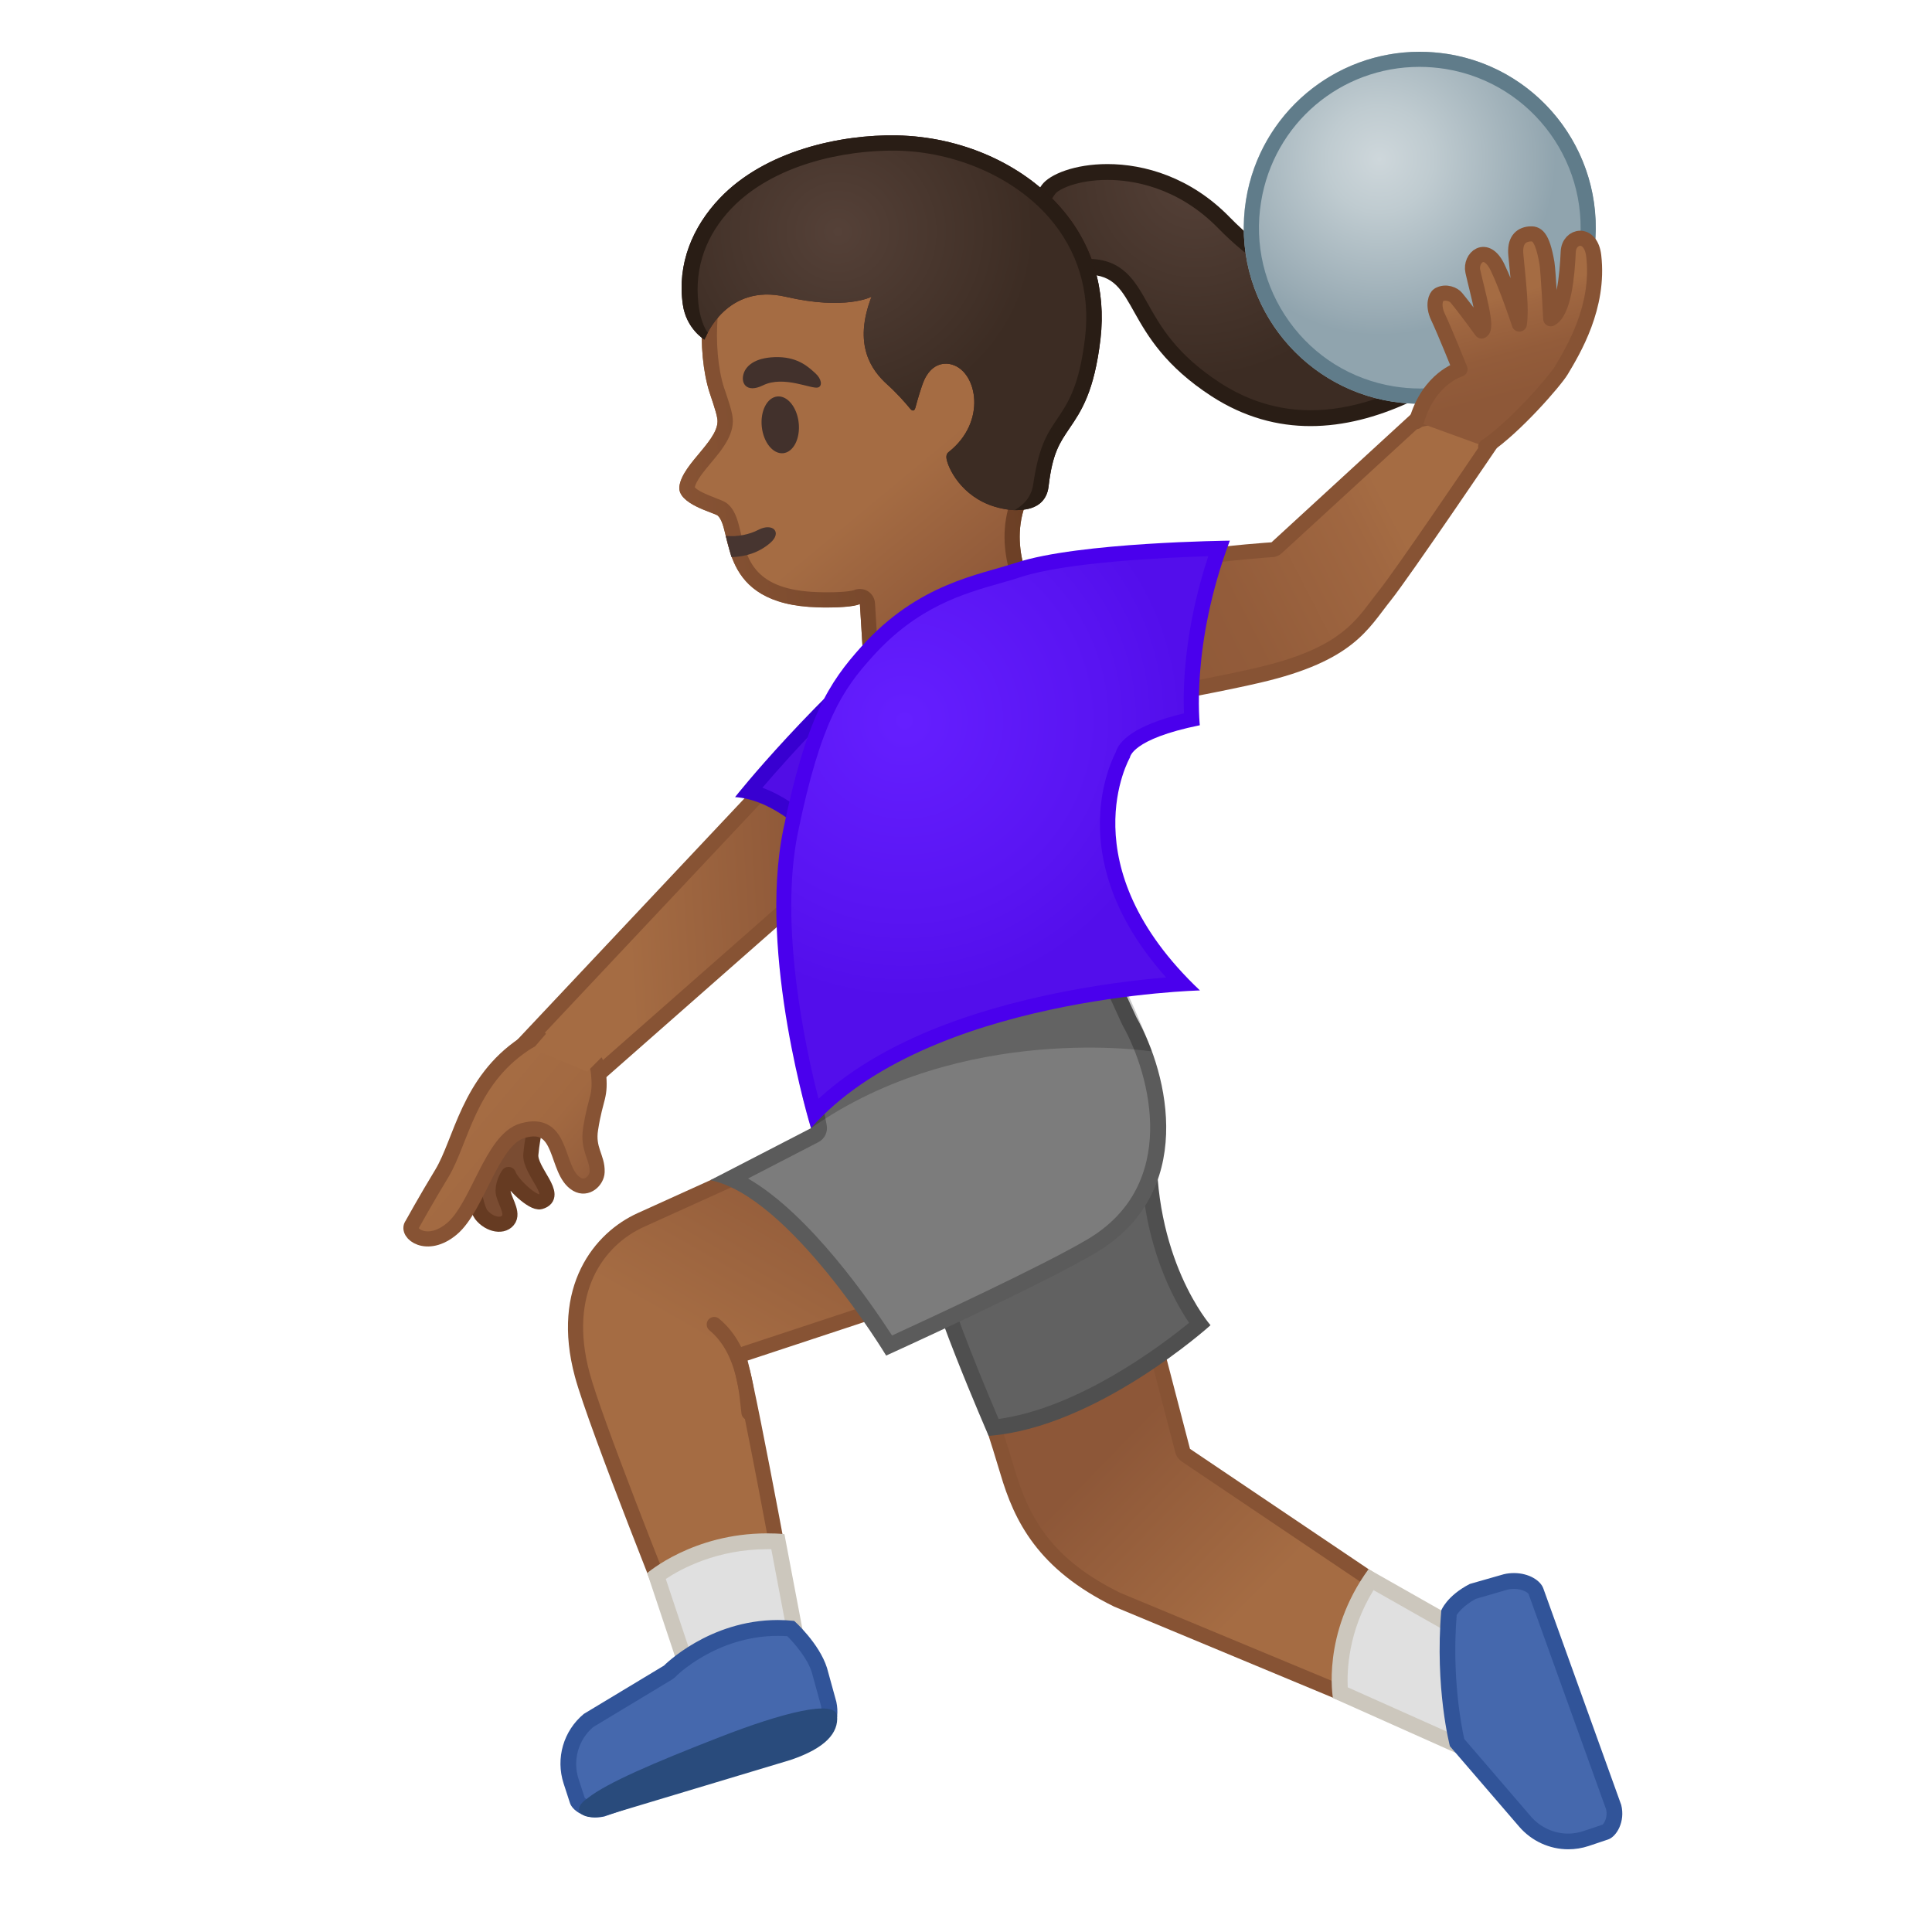 <svg enable-background="new 0 0 128 128" viewBox="0 0 128 128" xmlns="http://www.w3.org/2000/svg" xmlns:xlink="http://www.w3.org/1999/xlink"><linearGradient id="e" x1="94.295" x2="72.986" y1="83.526" y2="66.164" gradientTransform="matrix(.996 .088 -.088 .996 4.255 18.881)" gradientUnits="userSpaceOnUse"><stop stop-color="#A56C43" offset=".312"/><stop stop-color="#8D5738" offset=".813"/></linearGradient><path d="m74.01 105.97c-4.87-2.38-6.36-5.48-7.25-8.47-0.95-3.23-3.18-9.82-3.78-11.59l11.51-4.66 3.87 14.86c0.03 0.12 0.1 0.22 0.21 0.29l17.57 11.83-0.53 6.73-21.6-8.99z" fill="url(#e)"/><path d="m74.15 81.93 3.72 14.31c0.06 0.24 0.21 0.44 0.41 0.58l17.33 11.67-0.45 5.75-20.94-8.71c-4.44-2.18-6.01-4.84-6.99-8.16-0.89-3.01-2.87-8.92-3.64-11.16l10.56-4.28m0.68-1.35-12.48 5.05s2.82 8.25 3.93 12.02c0.92 3.12 2.47 6.31 7.53 8.79l22.24 9.26 0.6-7.71-17.81-12-4.01-15.41z" fill="#875334"/><path d="m88.8 112.14c-0.09-0.93-0.21-4.17 2.03-7.49l6.49 3.68-0.92 7.2-7.6-3.39z" fill="#E0E0E0"/><path d="m91 105.35 5.75 3.26-0.79 6.16-6.67-2.98c-0.05-1.08 0.02-3.7 1.71-6.44m-0.33-1.39c-3.13 4.29-2.36 8.54-2.36 8.54l8.51 3.8 1.06-8.25-7.21-4.09z" fill="#CCC7BD"/><path d="m65.84 94.57c-1.6-3.69-3.88-9.42-4.03-10.97l14.3-7.51c-0.05 6.42 2.46 10.39 3.38 11.64-1.56 1.31-7.73 6.21-13.65 6.84z" fill="#616161"/><path d="m75.59 76.96c0.15 5.49 2.14 9.13 3.19 10.68-1.92 1.57-7.34 5.64-12.62 6.37-1.72-4.01-3.45-8.51-3.78-10.11l13.21-6.94m1.06-1.74zm0 0-15.37 8.07c-0.23 1.63 4.22 11.84 4.22 11.84 7.18-0.54 14.7-7.33 14.7-7.33s-3.91-4.44-3.55-12.58z" fill="#4F4F4F"/><linearGradient id="d" x1="-143.19" x2="-164.99" y1="-158.51" y2="-181.88" gradientTransform="matrix(.296 .955 -.955 .296 -64.138 282.88)" gradientUnits="userSpaceOnUse"><stop stop-color="#A56C43" offset=".312"/><stop stop-color="#8D5738" offset=".813"/></linearGradient><path d="m44.95 108.09c-0.84-2.09-5.56-13.93-6.39-17.01-1.5-5.58 1.02-8.96 3.89-10.26l22.22-10.06 4.03 12.53-19.33 6.39c-0.25 0.08-0.39 0.35-0.33 0.6 0.65 2.47 2.95 14.9 3.48 17.75l-7.57 0.06z" fill="url(#d)"/><path d="m64.37 71.45 3.71 11.52-18.86 6.23c-0.5 0.17-0.79 0.69-0.65 1.2 0.61 2.32 2.68 13.46 3.36 17.13l-6.63 0.06c-1.1-2.76-5.46-13.71-6.24-16.64-1.42-5.28 0.93-8.46 3.61-9.67l21.7-9.83m0.61-1.38-22.73 10.3c-2.88 1.3-5.77 4.87-4.16 10.84 0.92 3.43 6.53 17.38 6.53 17.38l8.5-0.08s-2.84-15.54-3.59-18.37l19.8-6.54-4.35-13.53z" fill="#875334"/><path d="m43.49 104.4c0.83-0.6 3.48-2.29 7.31-2.29 0.24 0 0.48 0.01 0.72 0.02l1.51 7.92-6.83 2.49-2.71-8.14z" fill="#E0E0E0"/><path d="m50.81 102.64h0.29l1.34 7.07-5.91 2.15-2.42-7.25c1.02-0.68 3.41-1.97 6.7-1.97m0-1.05c-4.91 0-7.93 2.63-7.93 2.63l3 9 7.75-2.83-1.66-8.75c-0.4-0.04-0.79-0.05-1.16-0.05z" fill="#CCC7BD"/><path d="m39.49 119.89c-0.69 0-1.17-0.39-1.24-0.6l-0.42-1.29c-0.47-1.47-0.01-3.06 1.18-4.04l5.25-3.16c0.04-0.02 0.07-0.05 0.1-0.08s2.89-2.86 7.18-2.86c0.28 0 0.56 0.01 0.85 0.04 0.37 0.36 1.51 1.54 1.9 2.77l0.61 2.23c0.23 1.06-0.3 1.88-0.63 1.99l-14.41 4.98c-0.09 0-0.23 0.02-0.37 0.02z" fill="#4568AD"/><path d="m51.54 108.38c0.2 0 0.41 0.01 0.62 0.02 0.5 0.5 1.33 1.47 1.62 2.38l0.61 2.22c0.17 0.81-0.2 1.33-0.3 1.39l-14.34 4.96c-0.09 0.02-0.17 0.03-0.26 0.03-0.41 0-0.68-0.19-0.75-0.27l-0.41-1.25c-0.4-1.24-0.02-2.58 0.96-3.43l5.24-3.16c0.07-0.05 0.14-0.1 0.21-0.16 0.02-0.05 2.71-2.73 6.8-2.73m0-1.05c-4.58 0-7.55 3.02-7.55 3.02l-5.31 3.2c-1.35 1.12-1.88 2.94-1.34 4.61l0.42 1.29c0.15 0.47 0.86 0.96 1.73 0.96 0.18 0 0.36-0.02 0.54-0.06l14.4-4.98c0.64-0.21 1.26-1.31 0.98-2.62l-0.62-2.25c-0.52-1.64-2.17-3.11-2.17-3.11-0.37-0.04-0.73-0.06-1.08-0.06z" fill="#315499"/><path d="m58.91 89.15c-1.14-1.82-5.94-9.1-10.49-11.07l5.57-2.87c0.21-0.11 0.32-0.33 0.27-0.56l-0.79-4.12 0.23-3.74 18.56-4.72 2.54 5.56c1.98 3.52 3.97 11.12-2.51 14.95-3.16 1.86-11.43 5.67-13.38 6.57z" fill="#7C7C7C"/><path d="m71.97 62.68 2.36 5.16c0.01 0.03 0.03 0.05 0.04 0.08 1.87 3.33 3.79 10.59-2.34 14.2-2.96 1.75-10.43 5.21-12.93 6.36-1.39-2.15-5.43-8.03-9.54-10.4l4.66-2.41c0.41-0.21 0.64-0.67 0.55-1.13l-0.77-4.05 0.2-3.29 17.77-4.52m0.58-1.23-19.35 4.93-0.26 4.18 0.8 4.18-6.68 3.45c5.26 1.05 11.65 11.62 11.65 11.62s10.21-4.63 13.86-6.79c6.72-3.97 4.87-11.8 2.72-15.62l-2.74-5.95z" fill="#5B5B5B"/><path d="m103.9 122c-1.11 0-2.15-0.48-2.87-1.32l-4.5-5.23c-0.16-0.66-0.9-4.16-0.53-8.62 0.1-0.18 0.49-0.82 1.58-1.4l2.19-0.63c0.17-0.04 0.36-0.06 0.55-0.06 0.79 0 1.35 0.39 1.45 0.67l5.16 14.34c0.21 0.84-0.29 1.53-0.55 1.62l-1.28 0.43c-0.4 0.13-0.8 0.2-1.2 0.2z" fill="#4568AD"/><path d="m100.31 105.27c0.57 0 0.91 0.25 0.96 0.33l5.14 14.28c0.12 0.53-0.14 0.93-0.24 1.01l-1.25 0.42c-0.33 0.11-0.68 0.17-1.03 0.17-0.95 0-1.85-0.42-2.47-1.14l-4.41-5.13c-0.19-0.86-0.83-4.11-0.5-8.21 0.13-0.2 0.48-0.64 1.26-1.07l2.1-0.61c0.15-0.04 0.3-0.05 0.44-0.05m0-1.05c-0.22 0-0.45 0.02-0.69 0.08l-2.24 0.64c-1.53 0.79-1.89 1.75-1.89 1.75-0.44 5.15 0.57 9 0.57 9l4.58 5.32c0.83 0.97 2.03 1.51 3.26 1.51 0.45 0 0.91-0.07 1.36-0.22l1.28-0.43c0.56-0.19 1.15-1.18 0.87-2.29l-5.16-14.34c-0.18-0.52-0.95-1.02-1.94-1.02z" fill="#315499"/><path d="m47.32 87.75c2.09 1.73 2.16 4.8 2.3 5.84" fill="none" stroke="#875334" stroke-linecap="round" stroke-linejoin="round" stroke-miterlimit="10"/><path d="m47.68 115.09c-4.39 1.71-7.46 3.03-8.73 4.03-1.33 0.91-0.17 1.54 1.13 1.18l12.3-3.7c2.33-0.79 3.18-1.8 3.08-2.92-0.1-1.11-3.66-0.2-7.78 1.41z" fill="#294B7C"/><path d="m53.74 74.74c10.04-7.05 22.57-5.08 22.57-5.08-1.54-4.2-4.48-9.59-4.48-9.59s-18.83 4.97-19.19 7.55 1.1 7.12 1.1 7.12z" opacity=".2"/><linearGradient id="c" x1="36.111" x2="60.981" y1="75.692" y2="75.692" gradientTransform="matrix(.998 -.058 .058 .998 -6.665 -12.526)" gradientUnits="userSpaceOnUse"><stop stop-color="#A56C43" offset=".312"/><stop stop-color="#8D5738" offset=".813"/></linearGradient><polygon points="35.69 71.68 34.27 69.62 54.15 48.5 58.32 54.73 38.78 71.93" fill="url(#c)"/><path d="m54.08 49.3 3.58 5.35-19.05 16.76-2.64-0.21-1.05-1.53 19.16-20.37m0.13-1.6-20.58 21.87 1.78 2.59 3.54 0.28 20.03-17.63-4.77-7.11z" fill="#875334"/><defs><path id="b" d="m38.91 71-3.61-1.5 0.87-1.01s-0.89-1.14-1.51-0.69c-1.15 0.83-4.81 1.8-6.15 3.33 0 0-5.23 5.29-5.22 6.01 0 0.21 3.48 7.02 3.94 7.14 8.75 2.17 12.84-4.23 13.21-4.65 1.4-1.62 0.44-6.24 0.25-8.18-0.03-0.3-0.84-1.4-0.84-1.4l-0.94 0.95z"/></defs><clipPath id="a"><use xlink:href="#b"/></clipPath><path d="m33.57 71.99s-1.56 2.52-2.1 5.73c-0.22 1.33 0.23 2.52 0.4 2.74 0.55 0.71 1.53 0.88 1.85 0.29 0.27-0.51-0.4-1.36-0.39-1.86 0.01-0.6 0.36-1.08 0.36-1.08 0.21 0.62 1.62 1.94 2.1 1.81 1.33-0.37-0.72-2.04-0.62-3.14 0.26-2.86 1.37-4.72 1.37-4.72l-2.97 0.23z" clip-path="url(#a)" fill="#7A4C32" stroke="#663B22" stroke-linecap="round" stroke-linejoin="round" stroke-miterlimit="10"/><linearGradient id="p" x1="56.919" x2="66.644" y1="-147.64" y2="-147.64" gradientTransform="matrix(.766 .643 -.643 .766 -107.24 150.58)" gradientUnits="userSpaceOnUse"><stop stop-color="#A56C43" offset="0"/><stop stop-color="#A26941" offset=".427"/><stop stop-color="#97603D" offset=".784"/><stop stop-color="#8D5738" offset="1"/></linearGradient><path d="m38.22 78.46c-1.48-0.86-0.81-4.35-3.6-3.55-2.04 0.58-2.96 5.06-4.68 6.5-1.67 1.4-3.06 0.26-2.64-0.27 0 0 0.91-1.65 1.98-3.41 1.28-2.13 1.74-6.07 5.43-8.54 0.65-0.44 1.23-0.65 1.82-0.65 0.63 0 1.28 0.25 2.06 0.74 0.51 0.32 0.98 1.08 1.05 1.71 0.19 1.75-0.16 1.58-0.51 3.8-0.22 1.36 0.47 1.89 0.43 2.86-0.02 0.56-0.67 1.2-1.34 0.81z" clip-path="url(#a)" fill="url(#p)" stroke="#875334" stroke-linecap="round" stroke-linejoin="round" stroke-miterlimit="10"/><radialGradient id="o" cx="56.194" cy="49.08" r="7.964" gradientUnits="userSpaceOnUse"><stop stop-color="#651FFF" offset="0"/><stop stop-color="#5B16F2" offset=".126"/><stop stop-color="#510DE6" offset=".214"/></radialGradient><path d="m56.7 58.24c-1.11-1.58-3.86-5.04-7.06-5.8 1.5-1.8 5.96-6.93 12.09-12.01 0.6-0.49 0.83-0.52 0.88-0.52 0.8 0.93-2.38 10.08-5.91 18.33z" fill="url(#o)"/><path d="m62.19 40.71c-0.13 2.37-2.76 9.76-5.61 16.53-1.25-1.63-3.47-4.1-6.07-5.05 1.83-2.15 6-6.77 11.54-11.37 0.06-0.04 0.1-0.07 0.14-0.11m0.43-1.29c-0.28 0-0.67 0.2-1.2 0.63-7.7 6.38-12.72 12.76-12.72 12.76 4.27 0.28 8.09 6.48 8.09 6.48s8.62-19.87 5.83-19.87z" fill="#3800D1"/><circle cx="73.45" cy="41.59" r="4.37" fill="#FBC11B"/><linearGradient id="n" x1="142.89" x2="159.48" y1="-157.85" y2="-124.3" gradientTransform="matrix(.973 -.231 .231 .973 -53.925 200.49)" gradientUnits="userSpaceOnUse"><stop stop-color="#A56C43" offset=".55"/><stop stop-color="#8D5738" offset=".83"/><stop stop-color="#7A4C32" offset="1"/></linearGradient><path d="m69.85 15.84c-3.05-4.19-9.46-7.14-14.49-5.92-5.63 1.37-8.4 5.71-8.82 10.98-0.15 1.91 0.05 3.79 0.47 5.1 0.05 0.16 0.45 1.3 0.5 1.66 0.32 1.39-2.29 2.99-2.5 4.56-0.15 1.18 2.34 1.74 2.55 1.94 1.03 0.98-0.1 5.89 6.62 6.07 2.34 0.06 2.79-0.22 2.79-0.22l0.47 7.63s5.02 1.17 9.33-0.53c4.92-1.94 1.85-7.7 1.85-7.7s-2.07-3.28-0.43-6.58c2.13-4.29 3.62-14.29 1.66-16.99z" fill="url(#n)"/><linearGradient id="m" x1="44.804" x2="71.749" y1="30.662" y2="27.406" gradientUnits="userSpaceOnUse"><stop stop-color="#875334" offset="0"/><stop stop-color="#663B22" offset="1"/></linearGradient><path d="m57.78 10.65c4.08 0 8.82 2.43 11.26 5.78 1.62 2.22 0.3 11.81-1.75 15.96-1.78 3.59 0.19 7.08 0.45 7.52 0.13 0.25 1.29 2.64 0.61 4.47-0.3 0.82-0.94 1.41-1.95 1.81-1.44 0.57-3.13 0.85-5.03 0.85-1.25 0-2.32-0.13-2.98-0.23l-0.42-6.85c-0.02-0.35-0.23-0.67-0.54-0.83-0.14-0.07-0.3-0.11-0.46-0.11-0.15 0-0.29 0.03-0.42 0.09-0.08 0.02-0.51 0.13-1.7 0.13-0.19 0-0.41 0-0.64-0.01-4.22-0.12-4.71-2.14-5.13-3.92-0.18-0.76-0.34-1.43-0.82-1.88-0.19-0.18-0.42-0.27-0.79-0.41-0.81-0.31-1.29-0.55-1.44-0.74 0.1-0.44 0.61-1.06 1.07-1.61 0.78-0.93 1.66-1.99 1.41-3.2-0.06-0.34-0.24-0.9-0.49-1.64l-0.05-0.14c-0.4-1.25-0.56-3.01-0.42-4.72 0.25-3.1 1.62-8.53 8.05-10.09 0.68-0.15 1.42-0.23 2.18-0.23m0-1c-0.83 0-1.64 0.09-2.42 0.28-5.63 1.37-8.4 5.71-8.82 10.98-0.15 1.91 0.05 3.79 0.47 5.1 0.05 0.16 0.45 1.3 0.5 1.66 0.32 1.39-2.29 2.99-2.5 4.56-0.15 1.18 2.34 1.74 2.55 1.94 1.03 0.98-0.1 5.89 6.62 6.07 0.24 0.01 0.46 0.01 0.66 0.01 1.77 0 2.13-0.23 2.13-0.23l0.47 7.63s1.68 0.39 3.93 0.39c1.64 0 3.58-0.21 5.4-0.92 4.92-1.94 1.85-7.7 1.85-7.7s-2.07-3.28-0.43-6.58c2.13-4.3 3.63-14.3 1.67-17-2.58-3.53-7.56-6.19-12.08-6.19z" fill="url(#m)"/><path d="m48.46 36.91c0.93-0.02 1.83-0.3 2.57-0.94 0.81-0.7 0.17-1.36-0.78-0.87-0.57 0.3-1.4 0.49-2.17 0.4l0.38 1.41z" fill="#473530"/><ellipse transform="matrix(.994 -.106 .106 .994 -2.699 5.658)" cx="51.72" cy="28.14" rx="1.23" ry="1.89" fill="#42312C"/><path d="m50.55 25.53c-1.12 0.55-1.53-0.18-1.25-0.87 0.21-0.51 0.86-1.02 2.28-1 1.34 0.03 2.01 0.68 2.44 1.07s0.47 0.85 0.18 0.94c-0.41 0.14-2.27-0.82-3.65-0.14z" fill="#42312C"/><radialGradient id="l" cx="59.357" cy="5.067" r="13.332" gradientTransform="matrix(.999 -.051 .051 .999 19.643 9.671)" gradientUnits="userSpaceOnUse"><stop stop-color="#554138" offset="0"/><stop stop-color="#3C2C23" offset="1"/></radialGradient><path d="m86.83 27.7c-2.22 0-4.33-0.63-6.26-1.88-3.04-1.97-4.17-3.99-5-5.46-0.84-1.5-1.51-2.69-3.52-2.69-0.41 0-0.86 0.05-1.38 0.15-0.36 0.07-0.69 0.1-0.98 0.1-0.78 0-1.28-0.23-1.52-0.71-0.5-0.97 0.03-2.88 1.28-4.65 0.34-0.49 1.79-1.17 3.92-1.17 1.66 0 4.87 0.44 7.73 3.38 3.66 3.75 8.59 5.74 14.28 5.74 2.75 0 5.11-0.45 6.65-0.84-2.59 2.63-8.69 8.03-15.2 8.03z" fill="url(#l)"/><path d="m73.37 11.92c1.58 0 4.63 0.42 7.36 3.22 3.76 3.86 8.83 5.9 14.66 5.9 1.87 0 3.56-0.2 4.95-0.46-2.96 2.73-8.1 6.6-13.51 6.6-2.12 0-4.12-0.61-5.97-1.8-2.93-1.9-3.98-3.77-4.82-5.27-0.85-1.52-1.66-2.96-3.98-2.96-0.44 0-0.93 0.05-1.48 0.16-0.32 0.06-0.62 0.09-0.88 0.09-0.84 0-1-0.32-1.05-0.42-0.34-0.66-0.02-2.32 1.24-4.11 0.22-0.33 1.49-0.95 3.48-0.95m0-1.05c-2.15 0-3.83 0.67-4.35 1.39-1.93 2.73-2.46 6.19 0.67 6.19 0.32 0 0.68-0.04 1.08-0.11 0.49-0.09 0.91-0.14 1.28-0.14 3.51 0 2.1 4.09 8.23 8.06 2.17 1.4 4.38 1.97 6.54 1.97 8.92 0 16.91-9.64 16.91-9.64s-3.61 1.38-8.35 1.38c-4.33 0-9.6-1.16-13.91-5.58-2.58-2.65-5.65-3.52-8.1-3.52z" fill="#291D15"/><radialGradient id="k" cx="105.76" cy="-123.2" r="12.571" gradientTransform="matrix(1.036 -.068 .071 .998 -45.304 145.49)" gradientUnits="userSpaceOnUse"><stop stop-color="#5B3127" offset="0"/><stop stop-color="#40211B" offset="1"/></radialGradient><path d="m60.64 27.03c0.14-0.51 0.4-1.43 0.6-1.87 0.69-1.47 1.88-0.99 1.88-0.99 1.61 0.51 2.28 3.77-0.27 5.78-0.06 0.05-0.2 0.16-0.13 0.5 0.19 0.82 1.23 2.74 3.66 3.24 0.32 0.07 0.61 0.1 0.86 0.11 0.82 0.04 1.5-0.61 1.6-1.43 0.59-4.99 2.8-3.61 3.55-9.95 0.94-8.02-6.22-12.82-12.98-12.94-6.1-0.1-14.18 2.85-13.66 10.67 0.1 1.43 0.99 2.21 0.99 2.21s1.37-3.61 5.31-2.7c3.97 0.92 5.69 0 5.69 0-1.23 3.18-0.01 4.87 1.05 5.82 0.61 0.55 1.18 1.19 1.49 1.57 0.16 0.21 0.3 0.19 0.36-0.02z" fill="url(#k)"/><path d="m70.26 13.74c-2.55-2.91-6.6-4.69-10.85-4.77-3.69-0.07-8.71 1-11.72 4.16-1.81 1.9-2.84 4.37-2.45 7.05 0.23 1.61 1.43 2.32 1.43 2.32l0.22-0.47s-0.47-0.53-0.62-1.92c-0.28-2.48 0.57-4.59 2.17-6.28 2.79-2.93 7.49-3.9 10.96-3.85 3.9 0.07 7.77 1.76 10.09 4.42 1.92 2.2 2.75 4.94 2.4 7.95-0.38 3.24-1.14 4.36-1.88 5.45-0.68 1-1.2 1.85-1.56 4.31-0.18 1.25-1.29 1.67-1.2 1.68 1.36 0.04 2.1-0.54 2.22-1.56 0.26-2.22 0.73-2.88 1.39-3.86 0.77-1.13 1.64-2.42 2.05-5.91 0.38-3.28-0.53-6.3-2.65-8.72z" fill="#301712"/><radialGradient id="j" cx="105.76" cy="-123.2" r="12.571" gradientTransform="matrix(1.036 -.068 .071 .998 -45.304 145.49)" gradientUnits="userSpaceOnUse"><stop stop-color="#554138" offset="0"/><stop stop-color="#3C2C23" offset="1"/></radialGradient><path d="m60.64 27.03c0.14-0.51 0.4-1.43 0.6-1.87 0.69-1.47 1.88-0.99 1.88-0.99 1.61 0.51 2.28 3.77-0.27 5.78-0.06 0.05-0.2 0.16-0.13 0.5 0.19 0.82 1.23 2.74 3.66 3.24 0.32 0.07 0.61 0.1 0.86 0.11 0.82 0.04 1.5-0.61 1.6-1.43 0.59-4.99 2.8-3.61 3.55-9.95 0.94-8.02-6.22-12.82-12.98-12.94-6.1-0.1-14.18 2.85-13.66 10.67 0.1 1.43 0.99 2.21 0.99 2.21s1.37-3.61 5.31-2.7c3.97 0.92 5.69 0 5.69 0-1.23 3.18-0.01 4.87 1.05 5.82 0.61 0.55 1.18 1.19 1.49 1.57 0.16 0.21 0.3 0.19 0.36-0.02z" fill="url(#j)"/><path d="m70.26 13.74c-2.55-2.91-6.6-4.69-10.85-4.77-3.69-0.07-8.71 1-11.72 4.16-1.81 1.9-2.84 4.37-2.45 7.05 0.23 1.61 1.43 2.32 1.43 2.32l0.22-0.47s-0.47-0.53-0.62-1.92c-0.28-2.48 0.57-4.59 2.17-6.28 2.79-2.93 7.49-3.9 10.96-3.85 3.9 0.07 7.77 1.76 10.09 4.42 1.92 2.2 2.75 4.94 2.4 7.95-0.38 3.24-1.14 4.36-1.88 5.45-0.68 1-1.2 1.85-1.56 4.31-0.18 1.25-1.29 1.67-1.2 1.68 1.36 0.04 2.1-0.54 2.22-1.56 0.26-2.22 0.73-2.88 1.39-3.86 0.77-1.13 1.64-2.42 2.05-5.91 0.38-3.28-0.53-6.3-2.65-8.72z" fill="#291D15"/><radialGradient id="i" cx="100.84" cy="-32.484" r="11.68" gradientTransform="matrix(.987 .161 -.161 .987 -13.365 26.365)" gradientUnits="userSpaceOnUse"><stop stop-color="#CED7DB" offset="0"/><stop stop-color="#BFCBD0" offset=".303"/><stop stop-color="#99ABB4" offset=".88"/><stop stop-color="#90A4AE" offset="1"/></radialGradient><circle cx="94.06" cy="15.09" r="11.66" fill="url(#i)"/><path d="m94.05 4.43c0.57 0 1.16 0.05 1.73 0.14 5.8 0.95 9.75 6.43 8.8 12.23-0.85 5.18-5.26 8.94-10.5 8.94-0.58 0-1.16-0.05-1.73-0.14-2.81-0.46-5.27-1.98-6.93-4.29s-2.33-5.13-1.87-7.94c0.84-5.18 5.26-8.94 10.5-8.94m0-1c-5.61 0-10.56 4.07-11.49 9.79-1.04 6.36 3.28 12.35 9.63 13.38 0.64 0.1 1.27 0.15 1.89 0.15 5.61 0 10.56-4.07 11.49-9.79 1.04-6.36-3.28-12.35-9.63-13.38-0.64-0.1-1.27-0.15-1.89-0.15z" fill="#607C8A"/><linearGradient id="h" x1="99.393" x2="82.84" y1="-9.717" y2="2.698" gradientTransform="matrix(.986 .168 -.168 .986 -7.267 27.045)" gradientUnits="userSpaceOnUse"><stop stop-color="#A56C43" offset="0"/><stop stop-color="#A06741" offset=".129"/><stop stop-color="#935C3A" offset=".587"/><stop stop-color="#8E5838" offset="1"/></linearGradient><path d="m68.59 47.51c-0.55-0.81-2.19-3.47-1.65-5.68 0.26-1.07 1.02-1.91 2.26-2.5 4.72-2.24 14.96-2.9 15.06-2.9 0.11-0.01 0.22-0.05 0.31-0.13l9.18-8.43 4.83-1.05 0.26 2.42c-0.8 1.18-6 8.85-7.1 10.22-0.18 0.22-0.35 0.45-0.53 0.68-1.25 1.66-2.55 3.37-7.85 4.6-3.88 0.91-12.97 2.46-14.77 2.77z" fill="url(#h)"/><path d="m98.15 27.42 0.18 1.68c-1.06 1.57-5.92 8.73-6.97 10.03-0.18 0.23-0.36 0.46-0.53 0.69-1.2 1.59-2.44 3.23-7.57 4.42-3.69 0.87-12.07 2.31-14.43 2.71-0.73-1.14-1.81-3.32-1.39-5.02 0.23-0.93 0.88-1.63 1.99-2.16 4.63-2.2 14.78-2.85 14.88-2.86 0.23-0.01 0.45-0.11 0.61-0.26l9.08-8.33 4.15-0.9m0.88-1.21-5.51 1.2-9.28 8.52s-10.38 0.64-15.25 2.95c-5.57 2.65-0.62 9.18-0.62 9.18s10.75-1.8 15.12-2.83c6.21-1.44 7.15-3.58 8.66-5.46 1.21-1.51 7.23-10.4 7.23-10.4l-0.35-3.16z" fill="#875334"/><linearGradient id="g" x1="98.825" x2="99.936" y1="43.346" y2="49.764" gradientTransform="matrix(.996 -.084 .084 .996 -3.11 -15.099)" gradientUnits="userSpaceOnUse"><stop stop-color="#A56C43" offset="0"/><stop stop-color="#A06741" offset=".129"/><stop stop-color="#935C3A" offset=".587"/><stop stop-color="#8E5838" offset="1"/></linearGradient><path d="m93.84 27.93c0.82-2.89 2.89-3.47 2.89-3.47s-1.05-2.61-1.45-3.44-0.12-1.4 0.03-1.48c0.5-0.28 1.02-0.01 1.17 0.18 0.67 0.81 1.68 2.21 1.68 2.21 0.43-0.17-0.24-2.43-0.58-3.95-0.2-0.89 0.86-1.86 1.63-0.28 0.64 1.31 1.45 3.77 1.45 3.77 0.15-1-0.04-2.58-0.23-4.57-0.09-0.93 0.29-1.34 0.9-1.4 0.45-0.04 0.84 0.08 1.16 1.93 0.09 0.55 0.25 3.69 0.25 3.69 0.87-0.45 1.09-2.87 1.16-4.44 0.05-1.1 1.5-1.38 1.69 0.28 0.39 3.37-1.35 6.24-2.15 7.58-0.42 0.7-3.06 3.75-5.01 5.06" fill="url(#g)" stroke="#875334" stroke-linecap="round" stroke-linejoin="round" stroke-miterlimit="10"/><radialGradient id="f" cx="42.005" cy="-42.38" r="18.513" gradientTransform="matrix(.943 .334 -.334 .943 6.167 73.675)" gradientUnits="userSpaceOnUse"><stop stop-color="#651FFF" offset="0"/><stop stop-color="#5914F2" offset=".705"/><stop stop-color="#530EEB" offset="1"/></radialGradient><path d="m53.98 73.75c-0.76-2.78-2.98-11.89-1.59-18.67 1.54-7.54 3.07-9.69 5.06-11.91 3.08-3.42 6.35-4.35 8.73-5.03 0.47-0.13 0.91-0.26 1.31-0.39 3.38-1.11 10.91-1.37 13.27-1.42-1.97 5.58-1.89 9.93-1.8 11.32-3.74 0.82-4.45 1.9-4.57 2.37-0.41 0.81-3.45 7.5 3.95 15.15-4.04 0.25-17.47 1.58-24.36 8.58z" fill="url(#f)"/><path d="m80.05 36.85c-1.6 4.86-1.68 8.72-1.61 10.41-3.37 0.81-4.31 1.87-4.52 2.58-0.55 1.07-3.35 7.42 3.34 14.92-1.87 0.15-4.75 0.49-7.99 1.19-6.62 1.44-11.66 3.74-15.04 6.85-0.88-3.42-2.62-11.49-1.37-17.62 1.52-7.42 3-9.52 4.94-11.67 2.98-3.32 6.04-4.18 8.5-4.88 0.48-0.14 0.92-0.26 1.33-0.4 3.04-0.99 9.54-1.29 12.42-1.38m1.43-1.03zm0 0s-10.02 0.1-14.15 1.46c-2.48 0.82-6.49 1.36-10.26 5.56-2.16 2.4-3.65 4.7-5.18 12.14-1.69 8.29 1.84 19.76 1.84 19.76 7.65-8.7 25.77-9.12 25.77-9.12-8.76-8.29-4.64-15.43-4.64-15.43s0.08-1.22 4.63-2.14c0.01 0-0.63-5.25 1.99-12.23z" fill="#4A00ED"/></svg>

